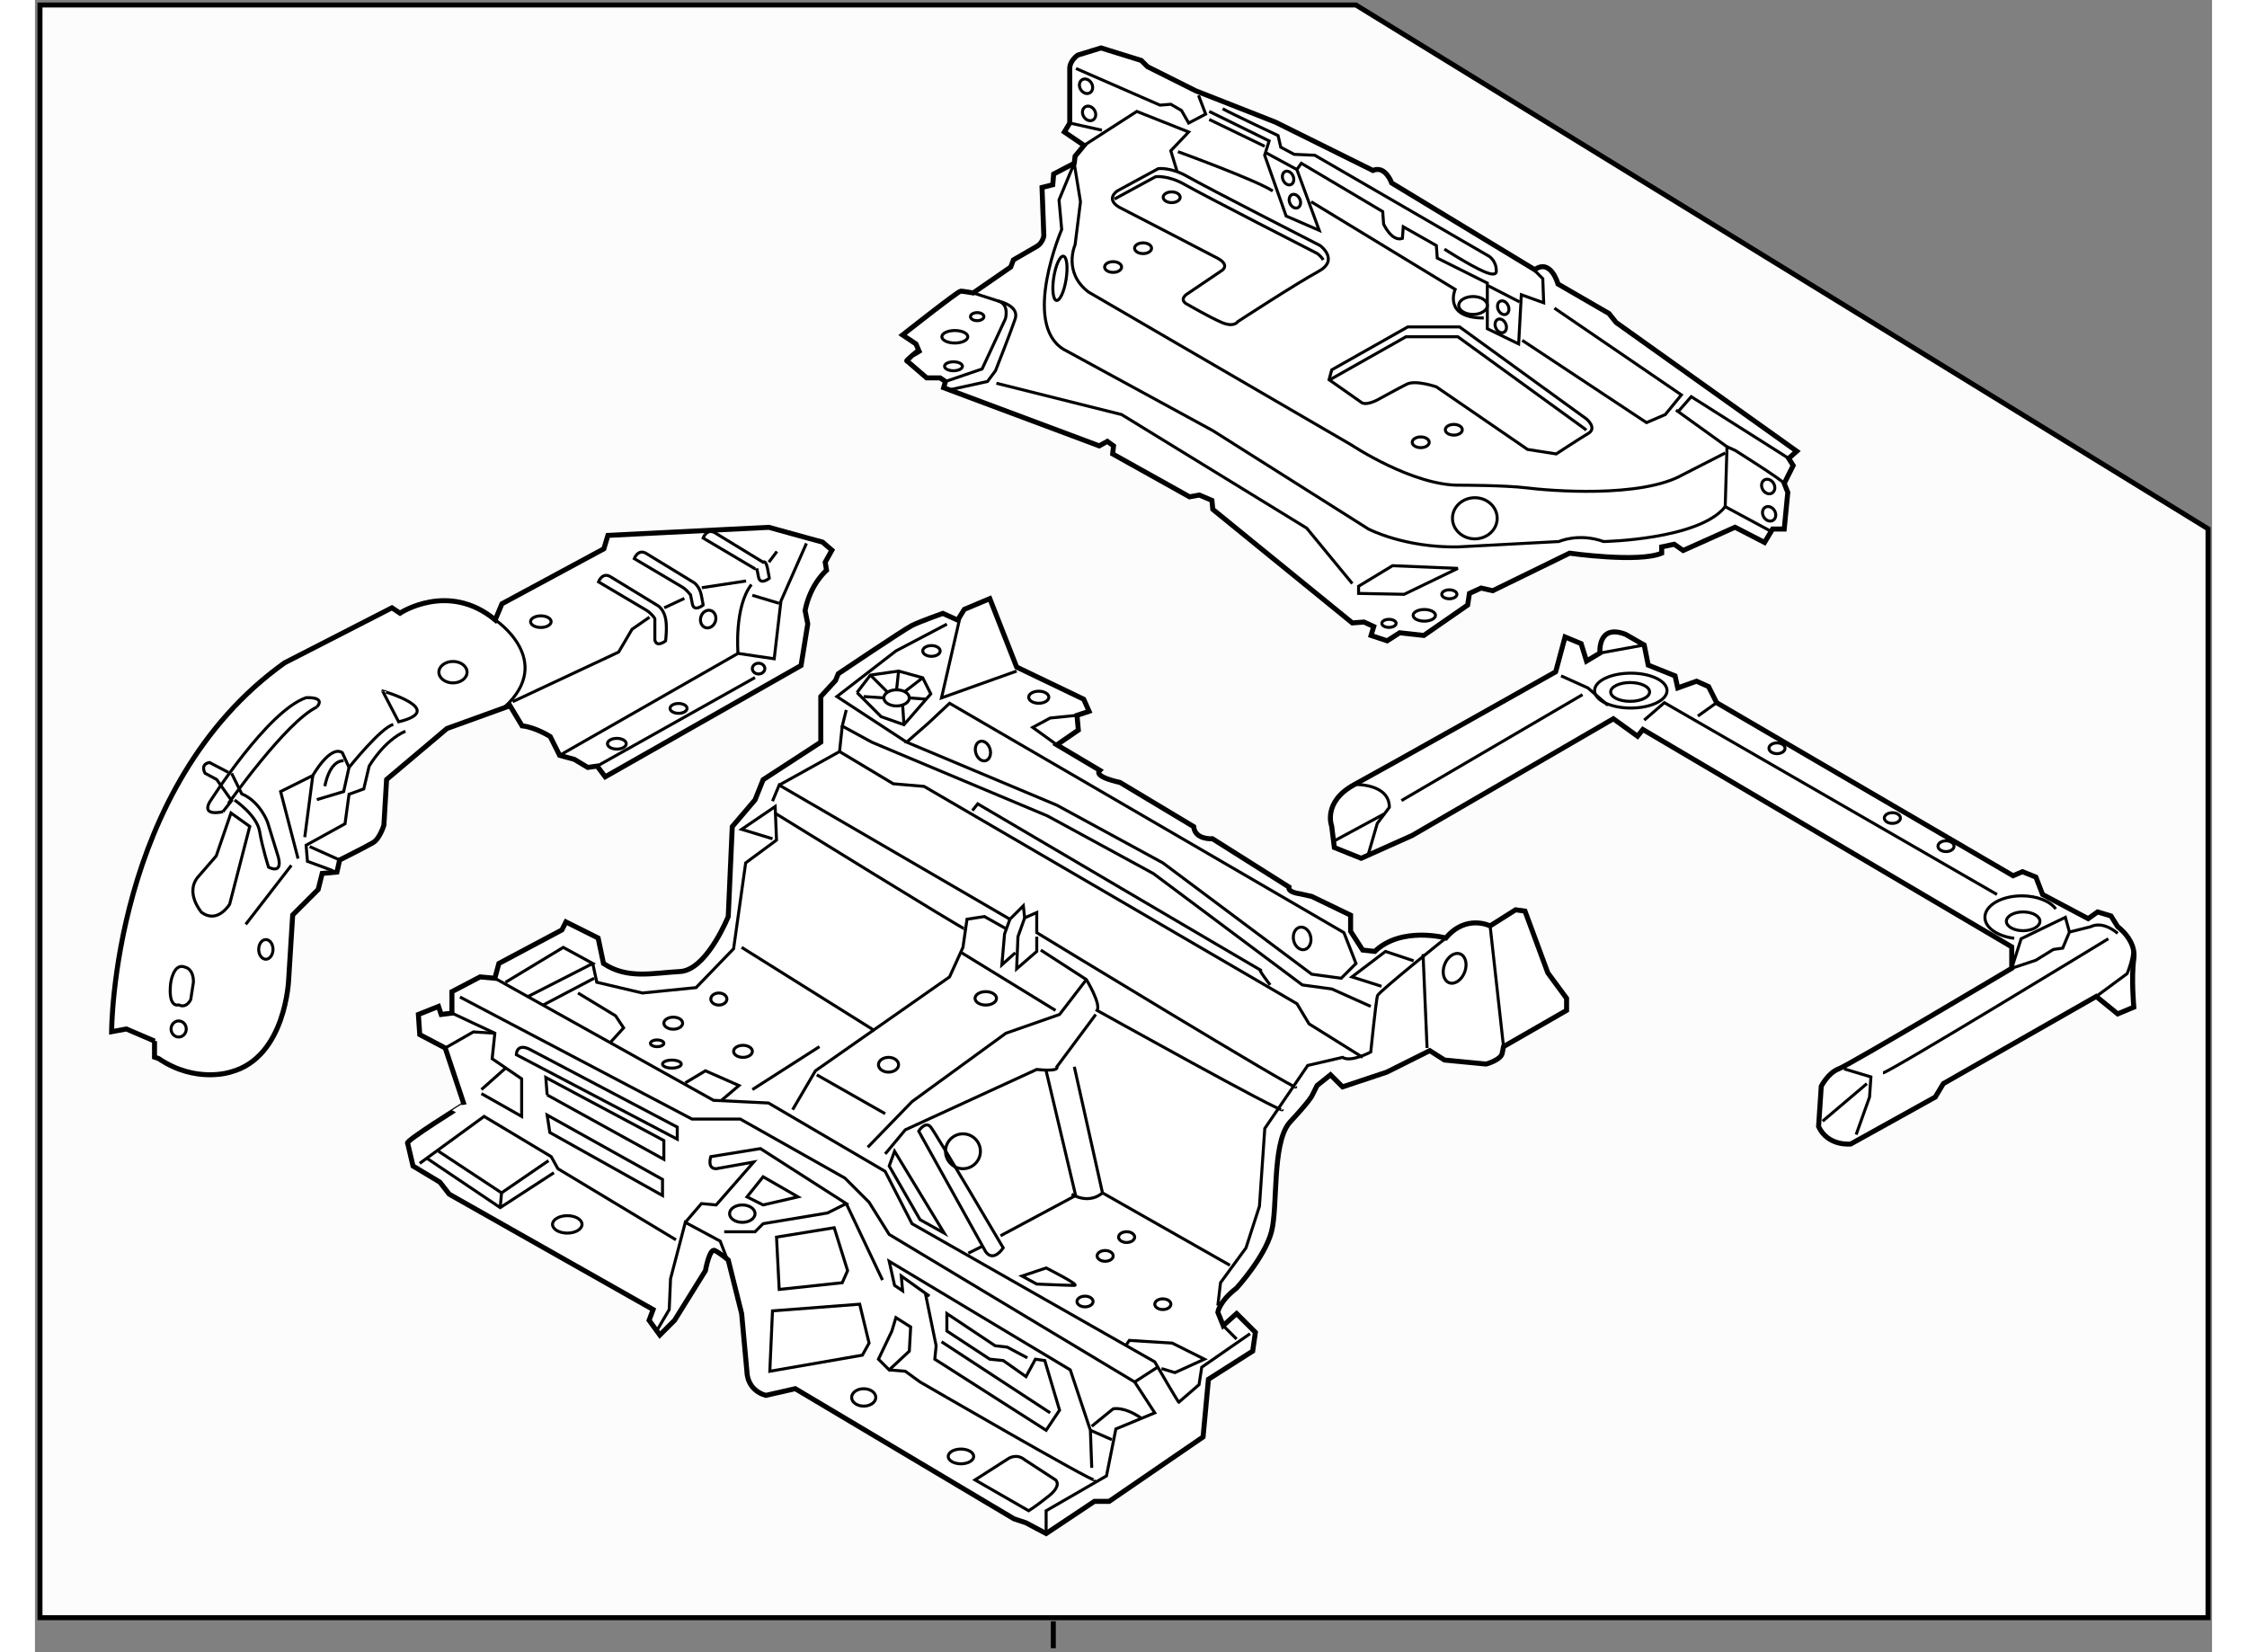 <?xml version="1.0" encoding="utf-8"?>
<!-- Generator: Adobe Illustrator 15.1.0, SVG Export Plug-In . SVG Version: 6.00 Build 0)  -->
<!DOCTYPE svg PUBLIC "-//W3C//DTD SVG 1.1//EN" "http://www.w3.org/Graphics/SVG/1.1/DTD/svg11.dtd">
<svg version="1.1" xmlns="http://www.w3.org/2000/svg" xmlns:xlink="http://www.w3.org/1999/xlink" x="0px" y="0px" width="244.8px"
	 height="180px" viewBox="8.842 3.763 217.816 165.304" enable-background="new 0 0 244.8 180" xml:space="preserve">
	
<rect x="8.842" y="3.763" width="217.816" height="165.304" fill="#808080" stroke="none"/>
	
<g><polygon fill="#FCFCFC" stroke="#000000" stroke-width="0.5" points="226.258,56.667 226.258,165.613 9.342,165.613 9.342,4.263 
			141,4.263 		"></polygon><line fill="none" stroke="#000000" stroke-width="0.5" x1="110.727" y1="168.667" x2="110.727" y2="165.973"></line></g><g><path fill="#FFFFFF" stroke="#000000" stroke-width="0.5" d="M46.129,118.143l0.537,2.28l2.684,1.611l0.94,1.208l20.398,11.541
			l-0.403,1.075l1.074,1.475l1.476-1.475l3.087-4.967c0,0,0.402-2.28,0.939-2.014c0.537,0.269,1.342,0.941,1.342,0.941l1.341,5.368
			l0.538,5.904c0,0,0,1.745,1.878,2.28l2.952-0.669l21.875,13.016l1.208,0.403l2.013,1.073l4.832-3.22h1.476l9.395-6.443
			l0.536-5.771l4.428-2.819l0.27-1.877l-1.88-1.878l-1.341,1.207l-0.537-1.342c0,0,0.135-1.073,1.878-2.416
			c0,0,2.819-3.086,3.489-5.636c0.653-2.477,0.039-8.624,1.724-10.819c0.051-0.065,0.101-0.126,0.157-0.185
			c1.877-2.015,2.146-2.552,2.146-2.552l0.537-1.073l1.342-1.073l1.208,1.207l4.429-1.476l4.295-2.146l1.476,0.939l4.16,0.402
			c0,0,1.477-0.402,1.61-1.075c0.134-0.67,0.134-0.67,0.134-0.67l6.308-3.625v-1.207l-1.878-2.55l-2.283-6.174l-0.938-0.132
			L154.43,96.4c0,0-2.415-1.207-4.427,1.211c0,0-4.43-1.211-7.113,1.342l-1.209-0.135l-1.209-1.879v-1.611l-3.89-1.877l-1.208-0.269
			c0,0-1.208-0.135-1.073-0.673l-7.65-4.829c0,0-1.744,0.134-1.879-1.211l-7.38-4.426c0,0-2.684-0.538-2.013-1.21l-4.294-2.549
			l2.146-1.476l-0.134-1.477l1.208-0.402l-0.537-1.207l-6.709-3.221l-2.685-6.844l-2.55,1.073l-0.671,1.074l-1.477-0.671
			c0,0-2.282,0.806-3.086,1.208c-0.805,0.402-7.381,4.832-7.381,4.832l-0.269,0.67l-1.476,1.61v4.563l-5.771,3.759l-0.806,2.013
			l-2.281,2.683l-0.402,8.993c0,0-1.909,4.771-4.375,5.428c-0.15,0.041-0.303,0.066-0.457,0.074
			c-2.684,0.134-5.234,0.807-7.649-0.805l-0.536-2.549l-3.221-1.61l-0.403,0.803l-6.308,3.356l-0.402,1.477l-1.476-0.135
			l-2.818,1.477v2.146l-1.074,0.136l-0.268-0.805l-2.014,0.805l0.135,2.013l2.55,1.343l1.878,5.636
			C51.766,114.251,45.727,118.009,46.129,118.143z"></path><polyline fill="none" stroke="#000000" stroke-width="0.3" points="47.337,120.157 53.779,115.459 60.489,119.484 61.16,120.692 
			72.97,127.806 		"></polyline><polyline fill="none" stroke="#000000" stroke-width="0.3" points="70.957,137.065 72.299,134.783 72.433,131.696 73.909,126.061 
			77.398,127.938 78.337,130.354 		"></polyline><path fill="none" stroke="#000000" stroke-width="0.3" d="M77.801,127.001h3.086l0.806-0.808l6.441-1.072l1.879-0.938
			l-8.588-5.503l-4.966,0.805c0,0-0.403,1.208,0.537,1.208l3.758-0.67l-3.758,4.295l-1.476-0.135l-1.61,1.878"></path><line fill="none" stroke="#000000" stroke-width="0.3" x1="93.637" y1="131.831" x2="90.013" y2="124.183"></line><polygon fill="none" stroke="#000000" stroke-width="0.3" points="89.61,132.1 83.303,132.771 83.035,127.536 88.806,126.598 
			90.147,130.892 		"></polygon><polygon fill="none" stroke="#000000" stroke-width="0.3" points="82.364,140.958 82.632,134.917 91.355,134.248 92.295,138.14 
			91.624,139.347 		"></polygon><polygon fill="none" stroke="#000000" stroke-width="0.3" points="93.234,139.75 94.576,136.933 94.979,135.59 96.455,136.528 
			96.321,138.942 94.308,140.823 		"></polygon><path fill="none" stroke="#000000" stroke-width="0.3" d="M94.308,140.823l1.611,0.135l1.476,1.072c0,0,17.581,10.2,17.447,9.797"></path><polyline fill="none" stroke="#000000" stroke-width="0.3" points="51.363,103.515 74.58,115.728 79.412,115.728 89.879,121.633 
			92.295,124.049 94.308,127.27 118.867,142.03 121.147,140.554 		"></polyline><path fill="none" stroke="#000000" stroke-width="0.3" d="M54.853,101.637l21.875,12.212l5.502,0.269l11.675,6.843l2.684,5.233
			l24.29,13.825c0,0,2.551,4.428,2.416,4.025l2.014-1.745l0.268-1.745l4.833-3.353"></path><line fill="none" stroke="#000000" stroke-width="0.3" x1="99.542" y1="138.005" x2="110.413" y2="145.118"></line><polyline fill="none" stroke="#000000" stroke-width="0.3" points="97.931,133.172 99.005,138.408 98.871,139.75 110.009,146.863 
			111.352,144.849 109.875,139.886 108.936,139.75 107.996,141.495 105.715,139.886 104.373,139.75 100.079,136.933 
			100.079,135.188 104.91,138.408 106.118,138.543 108.13,139.615 		"></polyline><polygon fill="none" stroke="#000000" stroke-width="0.3" points="60.355,117.07 71.628,123.376 71.628,121.765 60.086,115.325 		
			"></polygon><polyline fill="none" stroke="#000000" stroke-width="0.3" points="60.086,113.311 71.762,119.754 71.762,117.874 59.952,111.568 
			60.086,113.311 		"></polyline><path fill="none" stroke="#000000" stroke-width="0.3" d="M57,109.285c0,0,0-1.208,1.342-0.535l14.762,7.781v1.208L57,109.285z"></path><polyline fill="none" stroke="#000000" stroke-width="0.3" points="53.51,113.179 57.536,115.459 57.536,111.701 54.584,109.688 
			54.853,107.139 50.558,105.124 		"></polyline><polyline fill="none" stroke="#000000" stroke-width="0.3" points="49.887,108.615 52.705,107.005 54.853,107.139 		"></polyline><line fill="none" stroke="#000000" stroke-width="0.3" x1="53.51" y1="112.775" x2="55.926" y2="110.627"></line><polyline fill="none" stroke="#000000" stroke-width="0.3" points="60.221,119.888 55.523,123.109 49.216,118.947 		"></polyline><polyline fill="none" stroke="#000000" stroke-width="0.3" points="60.757,121.096 55.39,124.586 48.008,119.619 		"></polyline><ellipse fill="none" stroke="#000000" stroke-width="0.3" cx="62.099" cy="126.264" rx="1.476" ry="0.872"></ellipse><polygon fill="none" stroke="#000000" stroke-width="0.3" points="81.693,124.317 80.083,123.51 81.693,121.499 85.183,123.51 		
			"></polygon><ellipse fill="none" stroke="#000000" stroke-width="0.3" cx="79.612" cy="125.19" rx="1.275" ry="0.87"></ellipse><polyline fill="none" stroke="#000000" stroke-width="0.3" points="55.926,102.037 61.697,98.549 64.649,100.16 58.073,103.515 		
			"></polyline><polyline fill="none" stroke="#000000" stroke-width="0.3" points="64.649,100.16 65.052,102.037 69.615,103.113 74.983,102.574 
			78.74,98.685 79.948,90.095 83.035,87.814 82.9,84.459 79.545,86.738 82.632,87.681 		"></polyline><line fill="none" stroke="#000000" stroke-width="0.3" x1="59.683" y1="104.319" x2="64.784" y2="101.637"></line><polyline fill="none" stroke="#000000" stroke-width="0.3" points="84.645,114.786 86.927,110.896 100.347,101.502 
			101.688,98.549 102.092,95.731 103.836,95.463 105.983,96.67 		"></polyline><path fill="none" stroke="#000000" stroke-width="0.3" d="M109.473,98.818l4.563,2.953c0,0,1.477,2.415,1.075,3.084
			c0,0,18.789,10.47,18.519,9.931"></path><path fill="none" stroke="#000000" stroke-width="0.3" d="M82.9,85.129c0,0,19.326,11.944,18.923,11.541"></path><polyline fill="none" stroke="#000000" stroke-width="0.3" points="107.862,95.597 107.191,97.477 107.058,100.696 
			109.071,98.953 109.071,97.477 		"></polyline><polyline fill="none" stroke="#000000" stroke-width="0.3" points="106.386,95.731 105.849,97.208 105.581,100.294 
			106.923,99.088 		"></polyline><line fill="none" stroke="#000000" stroke-width="0.3" x1="79.545" y1="98.549" x2="92.832" y2="106.87"></line><polyline fill="none" stroke="#000000" stroke-width="0.3" points="112.828,110.492 115.647,123.109 128.396,130.354 		"></polyline><path fill="none" stroke="#000000" stroke-width="0.3" d="M93.905,119.216l2.013-2.414l13.152-6.041c0,0,2.281,0.27,2.013-0.269
			l3.891-5.232"></path><polyline fill="none" stroke="#000000" stroke-width="0.3" points="92.161,118.547 96.589,113.982 105.983,107.139 
			111.352,105.26 114.035,101.771 		"></polyline><line fill="none" stroke="#000000" stroke-width="0.3" x1="101.555" y1="99.088" x2="110.949" y2="104.855"></line><line fill="none" stroke="#000000" stroke-width="0.3" x1="87.061" y1="111.299" x2="93.905" y2="115.189"></line><ellipse fill="none" stroke="#000000" stroke-width="0.3" cx="94.24" cy="110.291" rx="1.007" ry="0.739"></ellipse><ellipse fill="none" stroke="#000000" stroke-width="0.3" cx="103.97" cy="103.648" rx="1.073" ry="0.671"></ellipse><path fill="none" stroke="#000000" stroke-width="0.3" d="M103.434,118.947c0,0.964-0.782,1.745-1.746,1.745
			c-0.963,0-1.745-0.781-1.745-1.745c0-0.961,0.782-1.743,1.745-1.743C102.652,117.204,103.434,117.986,103.434,118.947z"></path><ellipse fill="none" stroke="#000000" stroke-width="0.3" cx="118.062" cy="127.536" rx="0.805" ry="0.538"></ellipse><ellipse fill="none" stroke="#000000" stroke-width="0.3" cx="115.915" cy="129.416" rx="0.805" ry="0.538"></ellipse><ellipse fill="none" stroke="#000000" stroke-width="0.3" cx="121.685" cy="134.248" rx="0.805" ry="0.535"></ellipse><ellipse fill="none" stroke="#000000" stroke-width="0.3" cx="113.901" cy="133.979" rx="0.806" ry="0.535"></ellipse><path fill="none" stroke="#000000" stroke-width="0.3" d="M107.594,131.43l2.415-0.807c0,0,3.49,1.745,2.818,1.745
			c-0.671,0-3.757-0.134-3.757-0.134L107.594,131.43z"></path><polyline fill="none" stroke="#000000" stroke-width="0.3" points="121.551,140.688 122.894,141.092 125.846,139.75 
			122.625,138.14 118.33,137.87 118.061,138.273 		"></polyline><polyline fill="none" stroke="#000000" stroke-width="0.3" points="110.009,157.195 110.009,154.915 116.048,151.427 
			116.988,146.729 120.879,145.118 118.867,142.03 		"></polyline><line fill="none" stroke="#000000" stroke-width="0.3" x1="127.725" y1="136.395" x2="129.065" y2="137.736"></line><path fill="none" stroke="#000000" stroke-width="0.3" d="M127.188,134.383l0.269-2.283l2.55-3.488l1.343-4.16l0.536-7.784
			l4.295-6.307l3.489-0.808c0.803,0.539,2.817-0.535,2.817-0.535s0.536-5.235,0.672-5.636c0.134-0.403,6.845-5.771,6.845-5.771"></path><ellipse transform="matrix(-0.935 -0.355 0.355 -0.935 256.287 248.316)" fill="none" stroke="#000000" stroke-width="0.3" cx="150.941" cy="100.628" rx="1.073" ry="1.543"></ellipse><line fill="none" stroke="#000000" stroke-width="0.3" x1="148.123" y1="108.615" x2="147.72" y2="99.22"></line><line fill="none" stroke="#000000" stroke-width="0.3" x1="155.772" y1="108.48" x2="154.43" y2="96.4"></line><path fill="none" stroke="#000000" stroke-width="0.3" d="M82.632,83.921l0.671-1.61l23.083,13.421l1.342-1.342l0.134,1.207
			l1.208-0.538v2.015c0,0,26.437,16.105,25.9,15.433"></path><polyline fill="none" stroke="#000000" stroke-width="0.3" points="83.303,82.311 89.342,78.957 94.71,82.179 97.797,82.443 
			135.105,104.187 136.313,106.2 141.681,109.553 		"></polyline><polygon fill="none" stroke="#000000" stroke-width="0.3" points="96.052,78.016 111.084,84.324 121.687,90.095 136.582,101.233 
			139.533,101.637 141.01,100.16 139.803,97.073 100.347,74.125 98.199,76.138 		"></polygon><polyline fill="none" stroke="#000000" stroke-width="0.3" points="96.052,78.016 89.074,73.453 94.979,68.891 100.079,66.207 		
			"></polyline><polyline fill="none" stroke="#000000" stroke-width="0.3" points="90.013,74.795 89.61,76.406 92.563,78.016 95.113,79.09 
			110.144,85.396 120.745,91.167 135.643,102.307 138.596,102.71 142.486,104.455 		"></polyline><line fill="none" stroke="#000000" stroke-width="0.3" x1="89.342" y1="78.957" x2="89.61" y2="76.406"></line><polyline fill="none" stroke="#000000" stroke-width="0.3" points="101.42,65.402 99.542,73.586 107.058,70.904 		"></polyline><polyline fill="none" stroke="#000000" stroke-width="0.3" points="143.561,102.441 140.607,101.502 143.962,98.953 
			146.781,99.892 		"></polyline><polyline fill="none" stroke="#000000" stroke-width="0.3" points="91.087,73.051 92.429,71.306 95.247,70.904 97.663,71.574 
			98.468,73.185 95.784,76.271 93.503,75.467 91.087,73.051 		"></polyline><ellipse fill="none" stroke="#000000" stroke-width="0.3" cx="95.046" cy="73.586" rx="1.275" ry="0.807"></ellipse><line fill="none" stroke="#000000" stroke-width="0.3" x1="93.771" y1="73.586" x2="91.758" y2="73.453"></line><line fill="none" stroke="#000000" stroke-width="0.3" x1="92.429" y1="71.306" x2="94.174" y2="73.051"></line><line fill="none" stroke="#000000" stroke-width="0.3" x1="95.247" y1="70.904" x2="95.046" y2="72.783"></line><line fill="none" stroke="#000000" stroke-width="0.3" x1="97.663" y1="71.574" x2="95.918" y2="72.917"></line><line fill="none" stroke="#000000" stroke-width="0.3" x1="96.321" y1="73.586" x2="98.065" y2="73.722"></line><line fill="none" stroke="#000000" stroke-width="0.3" x1="95.65" y1="74.259" x2="95.784" y2="76.271"></line><polyline fill="none" stroke="#000000" stroke-width="0.3" points="111.084,78.285 108.667,76.541 110.413,75.601 113.096,75.332 
					"></polyline><ellipse fill="none" stroke="#000000" stroke-width="0.3" cx="109.271" cy="73.521" rx="1.007" ry="0.604"></ellipse><ellipse fill="none" stroke="#000000" stroke-width="0.3" cx="98.535" cy="68.891" rx="0.872" ry="0.537"></ellipse><ellipse transform="matrix(0.961 -0.278 0.278 0.961 -17.839 31.903)" fill="none" stroke="#000000" stroke-width="0.3" cx="103.635" cy="78.889" rx="0.738" ry="1.005"></ellipse><ellipse transform="matrix(0.981 -0.195 0.195 0.981 -16.424 28.268)" fill="none" stroke="#000000" stroke-width="0.3" cx="135.576" cy="97.677" rx="0.873" ry="1.14"></ellipse><path fill="none" stroke="#000000" stroke-width="0.3" d="M102.628,84.861l0.537-0.672c0,0,28.72,16.909,28.317,16.64
			c-0.403-0.266,0.938,1.478,0.938,1.478"></path><polyline fill="none" stroke="#000000" stroke-width="0.3" points="63.172,103.113 66.931,105.394 67.735,106.601 66.394,108.077 
					"></polyline><polyline fill="none" stroke="#000000" stroke-width="0.3" points="73.909,112.103 75.922,110.896 79.277,112.372 77.533,113.849 
					"></polyline><line fill="none" stroke="#000000" stroke-width="0.3" x1="80.619" y1="112.775" x2="87.33" y2="108.48"></line><path fill="none" stroke="#000000" stroke-width="0.3" d="M103.97,129.013c0.806,1.075,1.745-0.401,1.745-0.401
			s-6.709-11.407-7.247-12.08c-0.537-0.669-1.208,0.403-1.208,0.403L103.97,129.013z"></path><polygon fill="none" stroke="#000000" stroke-width="0.3" points="94.845,118.947 99.811,127.136 97.394,125.793 94.308,120.423 
					"></polygon><polyline fill="none" stroke="#000000" stroke-width="0.3" points="110.009,110.896 112.962,123.376 105.447,127.403 		"></polyline><line fill="none" stroke="#000000" stroke-width="0.3" x1="103.568" y1="128.478" x2="102.226" y2="129.146"></line><path fill="none" stroke="#000000" stroke-width="0.3" d="M115.647,123.109c0,0-1.209,1.208-3.087,0.133"></path><ellipse fill="none" stroke="#000000" stroke-width="0.3" cx="77.264" cy="103.717" rx="0.805" ry="0.603"></ellipse><ellipse fill="none" stroke="#000000" stroke-width="0.3" cx="79.68" cy="108.95" rx="0.939" ry="0.603"></ellipse><ellipse fill="none" stroke="#000000" stroke-width="0.3" cx="72.702" cy="106.133" rx="0.939" ry="0.603"></ellipse><ellipse fill="none" stroke="#000000" stroke-width="0.3" cx="71.091" cy="108.146" rx="0.671" ry="0.335"></ellipse><ellipse fill="none" stroke="#000000" stroke-width="0.3" cx="72.567" cy="110.226" rx="0.939" ry="0.401"></ellipse><ellipse fill="none" stroke="#000000" stroke-width="0.3" cx="91.758" cy="143.576" rx="1.208" ry="0.87"></ellipse><ellipse fill="none" stroke="#000000" stroke-width="0.3" cx="101.487" cy="149.479" rx="1.275" ry="0.738"></ellipse><path fill="none" stroke="#000000" stroke-width="0.3" d="M102.897,151.827l3.355-2.146c0,0,0.806-0.537,1.61,0.134l3.086,2.012
			c0,0,0.691,0.521-0.671,1.61c-1.342,1.073-2.013,1.478-2.013,1.478L102.897,151.827z"></path><line fill="none" stroke="#000000" stroke-width="0.3" x1="55.523" y1="123.109" x2="55.39" y2="124.586"></line><path fill="none" stroke="#000000" stroke-width="0.3" d="M114.572,146.46l2.147-1.745c0,0,1.074-0.269,2.818,0.941"></path><polyline fill="none" stroke="#000000" stroke-width="0.3" points="114.572,150.62 114.438,146.863 112.426,140.823 
			94.308,129.954 94.845,132.368 95.65,132.907 95.516,131.43 98.334,133.441 		"></polyline><line fill="none" stroke="#000000" stroke-width="0.3" x1="116.586" y1="147.802" x2="114.438" y2="146.863"></line></g>



	
<g><path fill="#FFFFFF" stroke="#000000" stroke-width="0.5" d="M141.531,89.634l-2.685-1.074l-0.268-2.147
			c0,0-0.94-2.414,2.281-4.159c3.22-1.745,20.13-11.274,20.13-11.274l0.94-3.489l1.609,0.67l0.537,1.745l1.342-0.805
			c0,0-0.268-2.953,2.551-1.879l1.878,1.074l0.403,2.013l2.684,1.074l0.27,1.208l1.877-0.672l1.208,0.538l0.806,1.61l29.659,17.313
			l0.938-0.403l1.342,0.536l0.672,1.744l4.563,2.418l0.939-0.672l1.342,0.402l0.671,1.074c0,0,1.879,1.342,1.612,3.221
			c-0.269,1.877,0,4.83,0,4.83l-1.612,0.673l-2.147-1.745l-15.298,8.724l-0.806,1.341l-8.454,4.697c0,0-2.282,0.268-3.221-1.745
			l0.268-4.025c0,0,0.671-1.341,1.744-1.745c1.074-0.403,17.313-10.065,17.313-10.065v-2.146L169.714,76.75l-0.537,0.671
			l-2.416-1.745l-20.13,11.676L141.531,89.634z"></path><path fill="none" stroke="#000000" stroke-width="0.3" d="M140.86,82.253c0,0,3.489-0.135,3.489,2.281l-1.208,1.609l-0.939,3.222"></path><line fill="none" stroke="#000000" stroke-width="0.3" x1="145.557" y1="83.862" x2="163.675" y2="73.261"></line><polyline fill="none" stroke="#000000" stroke-width="0.3" points="166.226,74.335 164.211,72.59 161.527,71.382 		"></polyline><line fill="none" stroke="#000000" stroke-width="0.3" x1="165.419" y1="69.101" x2="169.848" y2="68.295"></line><ellipse fill="none" stroke="#000000" stroke-width="0.3" cx="168.439" cy="72.992" rx="1.947" ry="0.94"></ellipse><ellipse fill="none" stroke="#000000" stroke-width="0.3" cx="168.506" cy="72.858" rx="3.624" ry="1.745"></ellipse><polyline fill="none" stroke="#000000" stroke-width="0.3" points="169.848,75.811 171.862,74.066 205.142,93.256 		"></polyline><path fill="none" stroke="#000000" stroke-width="0.3" d="M217.221,97.147c-1.609-1.342-2.684-0.669-2.684-0.669l-2.146,0.537
			l-0.404-1.476l-4.428,2.146l-0.939,2.952l2.415-0.804l1.745-1.076l0.939-0.134l0.672-1.608"></path><polyline fill="none" stroke="#000000" stroke-width="0.3" points="189.845,110.703 192.528,111.508 192.393,113.521 
			191.052,117.278 		"></polyline><path fill="none" stroke="#000000" stroke-width="0.3" d="M193.735,111.107c0.538,0,22.546-13.422,22.546-13.422"></path><path fill="none" stroke="#000000" stroke-width="0.3" d="M215.073,103.457l3.088-2.28c0,0,0.804-1.881,0.536-2.953"></path><line fill="none" stroke="#000000" stroke-width="0.3" x1="138.847" y1="87.889" x2="143.813" y2="85.205"></line><line fill="none" stroke="#000000" stroke-width="0.3" x1="187.697" y1="115.937" x2="192.125" y2="112.181"></line><path fill="none" stroke="#000000" stroke-width="0.3" d="M209.438,95.939c0,0.521-0.751,0.941-1.678,0.941
			s-1.677-0.421-1.677-0.941c0-0.517,0.75-0.938,1.677-0.938S209.438,95.423,209.438,95.939z"></path><path fill="none" stroke="#000000" stroke-width="0.3" d="M206.867,97.64c-1.674-0.204-2.932-1.065-2.932-2.1
			c0-1.188,1.65-2.149,3.69-2.149c1.529,0,2.839,0.54,3.4,1.312"></path><line fill="none" stroke="#000000" stroke-width="0.3" x1="177.095" y1="74.066" x2="175.215" y2="75.407"></line><ellipse fill="none" stroke="#000000" stroke-width="0.3" cx="183.133" cy="78.628" rx="0.805" ry="0.538"></ellipse><ellipse fill="none" stroke="#000000" stroke-width="0.3" cx="194.675" cy="85.608" rx="0.805" ry="0.535"></ellipse><ellipse fill="none" stroke="#000000" stroke-width="0.3" cx="200.043" cy="88.425" rx="0.805" ry="0.538"></ellipse></g>



	
<g><path fill="#FFFFFF" stroke="#000000" stroke-width="0.5" d="M20.804,107.921l-2.818-1.208l-1.476,0.269
			c0,0,0-24.56,17.312-36.906l10.735-5.502l0.806,0.537c0,0,4.832-3.221,9.528,0.672l0.671-1.611l10.199-5.502l0.403-1.342
			l16.104-0.806l3.891,1.074l1.477,0.403l0.939,0.806l-0.671,1.207l0.135,0.806c0,0-1.611,1.342-2.147,4.026l0.268,1.342
			l-0.671,4.16L65.896,81.482L65.09,80.41l-0.938,0.134l-1.342-0.805l-1.477-0.403l-0.938-1.878c0,0-1.477-0.94-2.819-1.074
			l-1.208-2.013l-6.307,2.281l-6.04,5.101l-0.268,4.563c0,0-0.402,1.343-1.074,1.744c-0.671,0.404-3.355,1.745-3.355,1.745
			l-0.269,1.207l-1.476,0.136l-0.402,1.608l-2.55,2.551l-0.403,6.442c0,0-0.269,7.782-5.771,9.259c0,0-3.489,1.208-7.247-1.341
			l-0.403-0.136V107.921z"></path><polyline fill="none" stroke="#000000" stroke-width="0.3" points="56.636,73.968 67.238,69.002 68.579,66.721 70.325,65.513 		
			"></polyline><line fill="none" stroke="#000000" stroke-width="0.3" x1="71.801" y1="64.573" x2="73.814" y2="63.634"></line><line fill="none" stroke="#000000" stroke-width="0.3" x1="75.559" y1="62.561" x2="79.987" y2="61.889"></line><line fill="none" stroke="#000000" stroke-width="0.3" x1="82.269" y1="60.01" x2="83.074" y2="58.937"></line><polyline fill="none" stroke="#000000" stroke-width="0.3" points="86.026,58.132 83.476,63.902 82.805,69.673 79.181,69.136 
			61.333,79.335 		"></polyline><path fill="none" stroke="#000000" stroke-width="0.3" d="M28.319,94.232c0,0-1.208,2.012-2.818,0.804
			c0,0-1.744-2.012-0.269-3.623l1.745-2.012l1.476-4.295l1.879,1.342L28.319,94.232z"></path><path fill="none" stroke="#000000" stroke-width="0.3" d="M22.414,102.15c0,0,0.269-2.146,1.477-1.611
			c0,0,0.806,0.134,0.806,1.476l-0.269,1.745c0,0-0.402,0.938-1.208,0.538C23.22,104.298,22.146,104.698,22.414,102.15z"></path><path fill="none" stroke="#000000" stroke-width="0.3" d="M27.647,84.973c0,0-2.146,0.536-1.342-0.94
			c0,0,5.771-9.125,9.663-10.467c0,0,2.013-0.135,1.074,0.939"></path><path fill="none" stroke="#000000" stroke-width="0.3" d="M28.185,84.167c0,0,5.77-8.187,8.857-9.663"></path><path fill="none" stroke="#000000" stroke-width="0.3" d="M35.164,89.669l-1.745-6.71l3.221-1.609c0,0,1.745-3.087,2.953-2.282
			l0.671,1.476c0,0,3.221-4.026,4.428-4.294"></path><path fill="none" stroke="#000000" stroke-width="0.3" d="M45.229,75.981l-1.611-3.087C43.618,72.894,50.194,74.773,45.229,75.981
			z"></path><ellipse fill="none" stroke="#000000" stroke-width="0.3" cx="50.664" cy="71.015" rx="1.409" ry="1.073"></ellipse><path fill="none" stroke="#000000" stroke-width="0.3" d="M54.891,65.782c0,0,6.039,4.026,0.939,8.723"></path><line fill="none" stroke="#000000" stroke-width="0.3" x1="29.93" y1="96.244" x2="34.492" y2="90.34"></line><path fill="none" stroke="#000000" stroke-width="0.3" d="M38.653,90.877l-2.55-0.939l-0.134-1.61l3.893-2.146l0.402-2.953
			l1.476-0.536l0.537-2.282c0,0,1.477-2.55,3.624-3.49"></path><line fill="none" stroke="#000000" stroke-width="0.3" x1="36.64" y1="81.35" x2="35.834" y2="87.521"></line><polyline fill="none" stroke="#000000" stroke-width="0.3" points="37.042,83.765 39.726,82.959 40.263,80.543 		"></polyline><path fill="none" stroke="#000000" stroke-width="0.3" d="M37.848,82.422c0,0,0.402-2.549,1.878-2.549"></path><path fill="none" stroke="#000000" stroke-width="0.3" d="M70.056,64.842l-4.831-2.863c0,0,0.358-0.983,1.162-0.536l4.832,2.952
			c0,0,0.537,0.358,0.716,1.253c0.179,0.895,0,2.237,0,2.237s-0.895,0.715-1.074-0.09v-2.147
			C70.861,65.647,70.593,65.2,70.056,64.842z"></path><path fill="none" stroke="#000000" stroke-width="0.3" d="M73.635,62.516l-4.832-2.863c0,0,0.358-0.983,1.164-0.537l4.831,2.953
			c0,0,0.537,0.357,0.716,1.252s0.179,0.984,0.179,0.984s-0.895,0.715-1.073-0.089l-0.179-0.895
			C74.44,63.321,74.171,62.874,73.635,62.516z"></path><path fill="none" stroke="#000000" stroke-width="0.3" d="M80.524,60.458l-4.832-2.864c0,0,0.358-0.984,1.164-0.536l4.831,2.952
			c0,0,0.269-0.269,0.448,0.626c0.179,0.895,0.179,0.985,0.179,0.985s-0.895,0.715-1.073-0.09l-0.18-0.895
			C81.061,60.637,81.061,60.816,80.524,60.458z"></path><ellipse fill="none" stroke="#000000" stroke-width="0.3" cx="59.455" cy="65.96" rx="1.029" ry="0.581"></ellipse><path fill="none" stroke="#000000" stroke-width="0.3" d="M79.181,69.136c0,0-0.401-4.652,1.343-6.889"></path><line fill="none" stroke="#000000" stroke-width="0.3" x1="83.297" y1="64.126" x2="80.613" y2="63.321"></line><ellipse fill="none" stroke="#000000" stroke-width="0.3" cx="67.059" cy="78.173" rx="0.94" ry="0.537"></ellipse><ellipse fill="none" stroke="#000000" stroke-width="0.3" cx="73.232" cy="74.639" rx="0.85" ry="0.492"></ellipse><ellipse fill="none" stroke="#000000" stroke-width="0.3" cx="81.24" cy="70.657" rx="0.626" ry="0.537"></ellipse><ellipse transform="matrix(-0.958 -0.285 0.285 -0.958 130.47 150.304)" fill="none" stroke="#000000" stroke-width="0.3" cx="76.185" cy="65.647" rx="0.761" ry="0.895"></ellipse><ellipse fill="none" stroke="#000000" stroke-width="0.3" cx="23.219" cy="106.713" rx="0.76" ry="0.805"></ellipse><ellipse fill="none" stroke="#000000" stroke-width="0.3" cx="31.942" cy="98.751" rx="0.716" ry="0.983"></ellipse><path fill="none" stroke="#000000" stroke-width="0.3" d="M28.812,83.81c0,0,2.237,1.52,2.505,3.132
			c0.268,1.609,0.894,3.579,0.894,3.579s1.432,0.803,0.984-0.985l-1.074-3.489c0,0-0.716-2.058-2.594-2.863l-1.011-2.046"></path><path fill="none" stroke="#000000" stroke-width="0.3" d="M28.185,81.035l-1.879-0.983c-0.984,0.179-0.447,1.073-0.447,1.073
			l1.163,0.627l1.494,2.115l-0.868,1.105"></path><line fill="none" stroke="#000000" stroke-width="0.3" x1="39.324" y1="89.804" x2="36.327" y2="88.463"></line><line fill="none" stroke="#000000" stroke-width="0.3" x1="65.09" y1="80.41" x2="80.882" y2="71.552"></line></g>



	
<g><path fill="#FFFFFF" stroke="#000000" stroke-width="0.5" d="M96.088,39.872l1.968,1.7h1.342l0.537,0.358l-0.179,0.626
			l15.567,5.815l0.806-0.447l0.626,0.447l-0.09,0.806l7.694,4.294l0.984-0.179l1.252,0.536l0.09,0.896l13.958,11.362l1.162-0.089
			l0.983,0.447l-0.268,0.896l1.61,0.537l1.253-0.806l2.415,0.269l4.385-3.043l0.179-1.163l1.164-0.537l1.162,0.268l7.693-3.757
			c0,0,6.89,0.984,9.216,0v-0.626l1.253-0.268l0.896,0.626l5.188-2.327l2.953,1.521l0.805-1.342h1.164l0.357-3.668l-0.357-0.895
			l0.895-1.79l-0.447-0.715l0.805-0.716l-18.074-12.883l-0.715-0.895l-5.099-2.952c0,0-0.715-2.595-2.326-1.433l-14.315-8.677
			c0,0-0.626-1.79-1.878-1.252l-9.753-4.833l-7.962-3.13l-4.832-2.417l-0.626-0.625l-4.026-1.252l-2.326,0.716
			c0,0-0.805,0.537-0.805,1.341c0,0.806,0,5.458,0,5.458l-0.537,0.894l1.969,1.342l-0.895,1.074l-0.089,0.716l-2.058,1.074
			l-0.089,1.073l-1.074,0.269l0.179,4.832c0,0-0.089,0.715-0.716,1.073c-0.626,0.357-2.326,1.342-2.326,1.342l-0.268,0.715
			l-3.757,2.595c0,0-0.985-0.179-1.253-0.179s-5.815,4.384-5.815,4.384l1.342,0.894l0.269,0.626
			C97.251,38.798,95.82,39.961,96.088,39.872z"></path><path fill="none" stroke="#000000" stroke-width="0.3" d="M102.708,33.072l2.504,0.805c0,0,2.148,0.448,1.701,1.79
			c-0.448,1.341-1.969,5.189-1.969,5.189l-0.805,1.074l-3.668,0.805"></path><path fill="none" stroke="#000000" stroke-width="0.3" d="M99.935,41.93l3.669-1.253l2.326-5.009c0,0,0.448-1.432-0.716-1.79"></path><ellipse fill="none" stroke="#000000" stroke-width="0.3" cx="100.874" cy="37.457" rx="1.297" ry="0.625"></ellipse><ellipse fill="none" stroke="#000000" stroke-width="0.3" cx="103.111" cy="35.443" rx="0.671" ry="0.403"></ellipse><ellipse fill="none" stroke="#000000" stroke-width="0.3" cx="100.74" cy="40.409" rx="0.895" ry="0.448"></ellipse><path fill="none" stroke="#000000" stroke-width="0.3" d="M182.603,56.96l-4.651-2.505c-2.595,3.311-12.168,3.489-12.168,3.489
			c-2.505-0.895-4.473,0-4.473,0l-10.11,0.537c-5.369,0.09-8.946-1.79-8.946-1.79l-15.568-9.842l-14.941-8.141
			c-4.205-2.595-0.179-11.989-0.179-11.989l-0.268-2.952l1.521-3.668l0.626,3.848l-0.537,4.293c0,0-1.252,2.774,1.342,4.742
			l26.304,15.299c0,0,6.174,4.116,10.914,4.026c0,0,4.474,0,6.621,0.269c2.148,0.268,11.452,1.073,15.658-1.342l4.204-2.147"></path><polyline fill="none" stroke="#000000" stroke-width="0.3" points="173.03,44.792 178.13,48.461 177.951,54.456 		"></polyline><polygon fill="none" stroke="#000000" stroke-width="0.3" points="145.831,63.223 141.27,63.134 141.27,62.417 144.67,60.36 
			151.2,60.628 		"></polygon><polyline fill="none" stroke="#000000" stroke-width="0.3" points="105.034,42.108 117.56,45.24 136.079,56.603 140.644,62.149 		
			"></polyline><ellipse fill="none" stroke="#000000" stroke-width="0.3" cx="152.9" cy="55.618" rx="2.237" ry="2.058"></ellipse><ellipse fill="none" stroke="#000000" stroke-width="0.3" cx="147.846" cy="65.326" rx="1.118" ry="0.582"></ellipse><ellipse fill="none" stroke="#000000" stroke-width="0.3" cx="144.311" cy="66.131" rx="0.715" ry="0.403"></ellipse><ellipse fill="none" stroke="#000000" stroke-width="0.3" cx="150.35" cy="63.223" rx="0.759" ry="0.447"></ellipse><polyline fill="none" stroke="#000000" stroke-width="0.3" points="112.997,10.616 121.407,14.284 122.482,14.195 123.555,14.821 
			124.27,16.074 125.971,15.179 125.255,13.3 		"></polyline><line fill="none" stroke="#000000" stroke-width="0.3" x1="112.371" y1="16.074" x2="115.591" y2="16.789"></line><polyline fill="none" stroke="#000000" stroke-width="0.3" points="113.802,18.31 119.081,14.911 124.27,16.968 122.482,18.847 
			123.107,20.905 		"></polyline><path fill="none" stroke="#000000" stroke-width="0.3" d="M158.537,30.479l1.162,1.162l0.09,2.416l-2.236-0.805l-0.268,4.92
			l-3.133-1.521v-4.563l-5.011-2.505l-0.09-1.252l-3.31-1.879l-0.089,1.164c-1.074,0.357-1.879-1.432-1.879-1.432l-0.089-1.252
			l-8.144-4.832l-0.446,0.626l2.237,6.083l-3.311-1.432l-2.148-6.083l0.449-1.432l-5.996-2.952"></path><path fill="none" stroke="#000000" stroke-width="0.3" d="M141.627,44.076l-3.31-2.325l0.268-0.984l7.604-4.295h5.189
			l12.705,9.216c0,0,1.073,0.894,0.179,1.432c-0.896,0.536-3.222,2.058-3.222,2.058l-2.862-0.448l-9.127-6.263
			c0,0-2.057-0.716-2.952-0.269c-0.894,0.448-2.683,1.431-2.683,1.431S142.253,44.346,141.627,44.076z"></path><path fill="none" stroke="#000000" stroke-width="0.3" d="M138.406,41.75l7.604-4.295h5.189l12.705,9.216
			c0,0,0.06,0.049,0.139,0.133"></path><path fill="none" stroke="#000000" stroke-width="0.3" d="M124.002,33.251l3.578-2.416c0,0,0.895-0.538-0.447-1.252
			c-1.343-0.716-9.663-5.01-9.663-5.01s-1.61-0.716-0.358-1.7l4.116-2.236c0,0,1.253-0.18,2.953,0.805
			c1.7,0.984,13.241,6.89,13.241,6.89s1.968,1.431-0.178,2.594c-2.148,1.163-8.053,5.01-8.053,5.01s-0.358,0.626-1.611,0.089
			c-1.253-0.537-3.399-1.789-3.399-1.789S123.287,33.877,124.002,33.251z"></path><path fill="none" stroke="#000000" stroke-width="0.3" d="M116.844,23.678l4.117-2.236c0,0,1.251-0.179,2.952,0.805
			c1.699,0.984,13.242,6.89,13.242,6.89s0.344,0.25,0.588,0.625"></path><path fill="none" stroke="#000000" stroke-width="0.3" d="M123.197,18.937c0,0,7.872,2.863,9.484,3.937"></path><line fill="none" stroke="#000000" stroke-width="0.3" x1="126.327" y1="15.715" x2="131.874" y2="18.4"></line><polyline fill="none" stroke="#000000" stroke-width="0.3" points="157.642,37.814 170.077,46.045 171.956,45.24 173.566,43.272 
			160.863,34.593 		"></polyline><polyline fill="none" stroke="#000000" stroke-width="0.3" points="173.298,44.882 174.552,43.451 184.304,49.624 		"></polyline><path fill="none" stroke="#000000" stroke-width="0.3" d="M183.856,52.129c-0.358-0.447-4.922-3.31-4.922-3.31l-0.805-0.358"></path><ellipse fill="none" stroke="#000000" stroke-width="0.3" cx="150.798" cy="46.761" rx="0.85" ry="0.536"></ellipse><ellipse fill="none" stroke="#000000" stroke-width="0.3" cx="147.487" cy="48.014" rx="0.85" ry="0.537"></ellipse><ellipse fill="none" stroke="#000000" stroke-width="0.3" cx="116.71" cy="30.479" rx="0.85" ry="0.536"></ellipse><ellipse fill="none" stroke="#000000" stroke-width="0.3" cx="119.708" cy="28.599" rx="0.85" ry="0.537"></ellipse><ellipse fill="none" stroke="#000000" stroke-width="0.3" cx="122.57" cy="23.499" rx="0.85" ry="0.537"></ellipse><path fill="none" stroke="#000000" stroke-width="0.3" d="M149.857,28.688c0,0,2.506,1.61,3.938,2.237
			c1.432,0.625,1.251-0.089,1.251-0.089c0-0.984-0.715-1.431-0.715-1.431l-17.446-10.11l-2.059-0.09l-1.342-0.716l-0.27-1.162
			c0,0-4.562-2.148-5.546-2.685"></path><line fill="none" stroke="#000000" stroke-width="0.3" x1="135.096" y1="20.726" x2="131.964" y2="19.026"></line><line fill="none" stroke="#000000" stroke-width="0.3" x1="154.243" y1="32.357" x2="157.373" y2="33.968"></line><ellipse transform="matrix(0.862 -0.507 0.507 0.862 9.483 59.526)" fill="none" stroke="#000000" stroke-width="0.3" cx="113.981" cy="12.361" rx="0.627" ry="0.761"></ellipse><ellipse transform="matrix(0.862 -0.508 0.508 0.862 8.137 60.102)" fill="none" stroke="#000000" stroke-width="0.3" cx="114.249" cy="15.135" rx="0.627" ry="0.761"></ellipse><ellipse transform="matrix(0.862 -0.506 0.506 0.862 -2.799 99.958)" fill="none" stroke="#000000" stroke-width="0.3" cx="182.425" cy="55.126" rx="0.627" ry="0.761"></ellipse><ellipse transform="matrix(0.862 -0.507 0.507 0.862 -1.431 99.632)" fill="none" stroke="#000000" stroke-width="0.3" cx="182.245" cy="52.443" rx="0.627" ry="0.761"></ellipse><path fill="none" stroke="#000000" stroke-width="0.3" d="M136.525,23.947l14.407,8.768c0,0-1.254,2.863,2.863,2.863"></path><ellipse fill="none" stroke="#000000" stroke-width="0.3" cx="152.721" cy="34.325" rx="1.431" ry="0.895"></ellipse><ellipse transform="matrix(0.912 -0.41 0.41 0.912 -0.428 66.959)" fill="none" stroke="#000000" stroke-width="0.3" cx="155.738" cy="34.478" rx="0.537" ry="0.715"></ellipse><ellipse transform="matrix(0.912 -0.411 0.411 0.912 2.974 57.028)" fill="none" stroke="#000000" stroke-width="0.3" cx="134.175" cy="21.594" rx="0.537" ry="0.716"></ellipse><ellipse transform="matrix(0.912 -0.41 0.41 0.912 2.104 57.465)" fill="none" stroke="#000000" stroke-width="0.3" cx="134.892" cy="23.831" rx="0.537" ry="0.715"></ellipse><ellipse transform="matrix(0.912 -0.41 0.41 0.912 -1.195 67.019)" fill="none" stroke="#000000" stroke-width="0.3" cx="155.494" cy="36.293" rx="0.537" ry="0.716"></ellipse><ellipse transform="matrix(-0.988 -0.155 0.155 -0.988 216.537 80.134)" fill="none" stroke="#000000" stroke-width="0.3" cx="111.387" cy="31.64" rx="0.626" ry="2.238"></ellipse></g>


</svg>